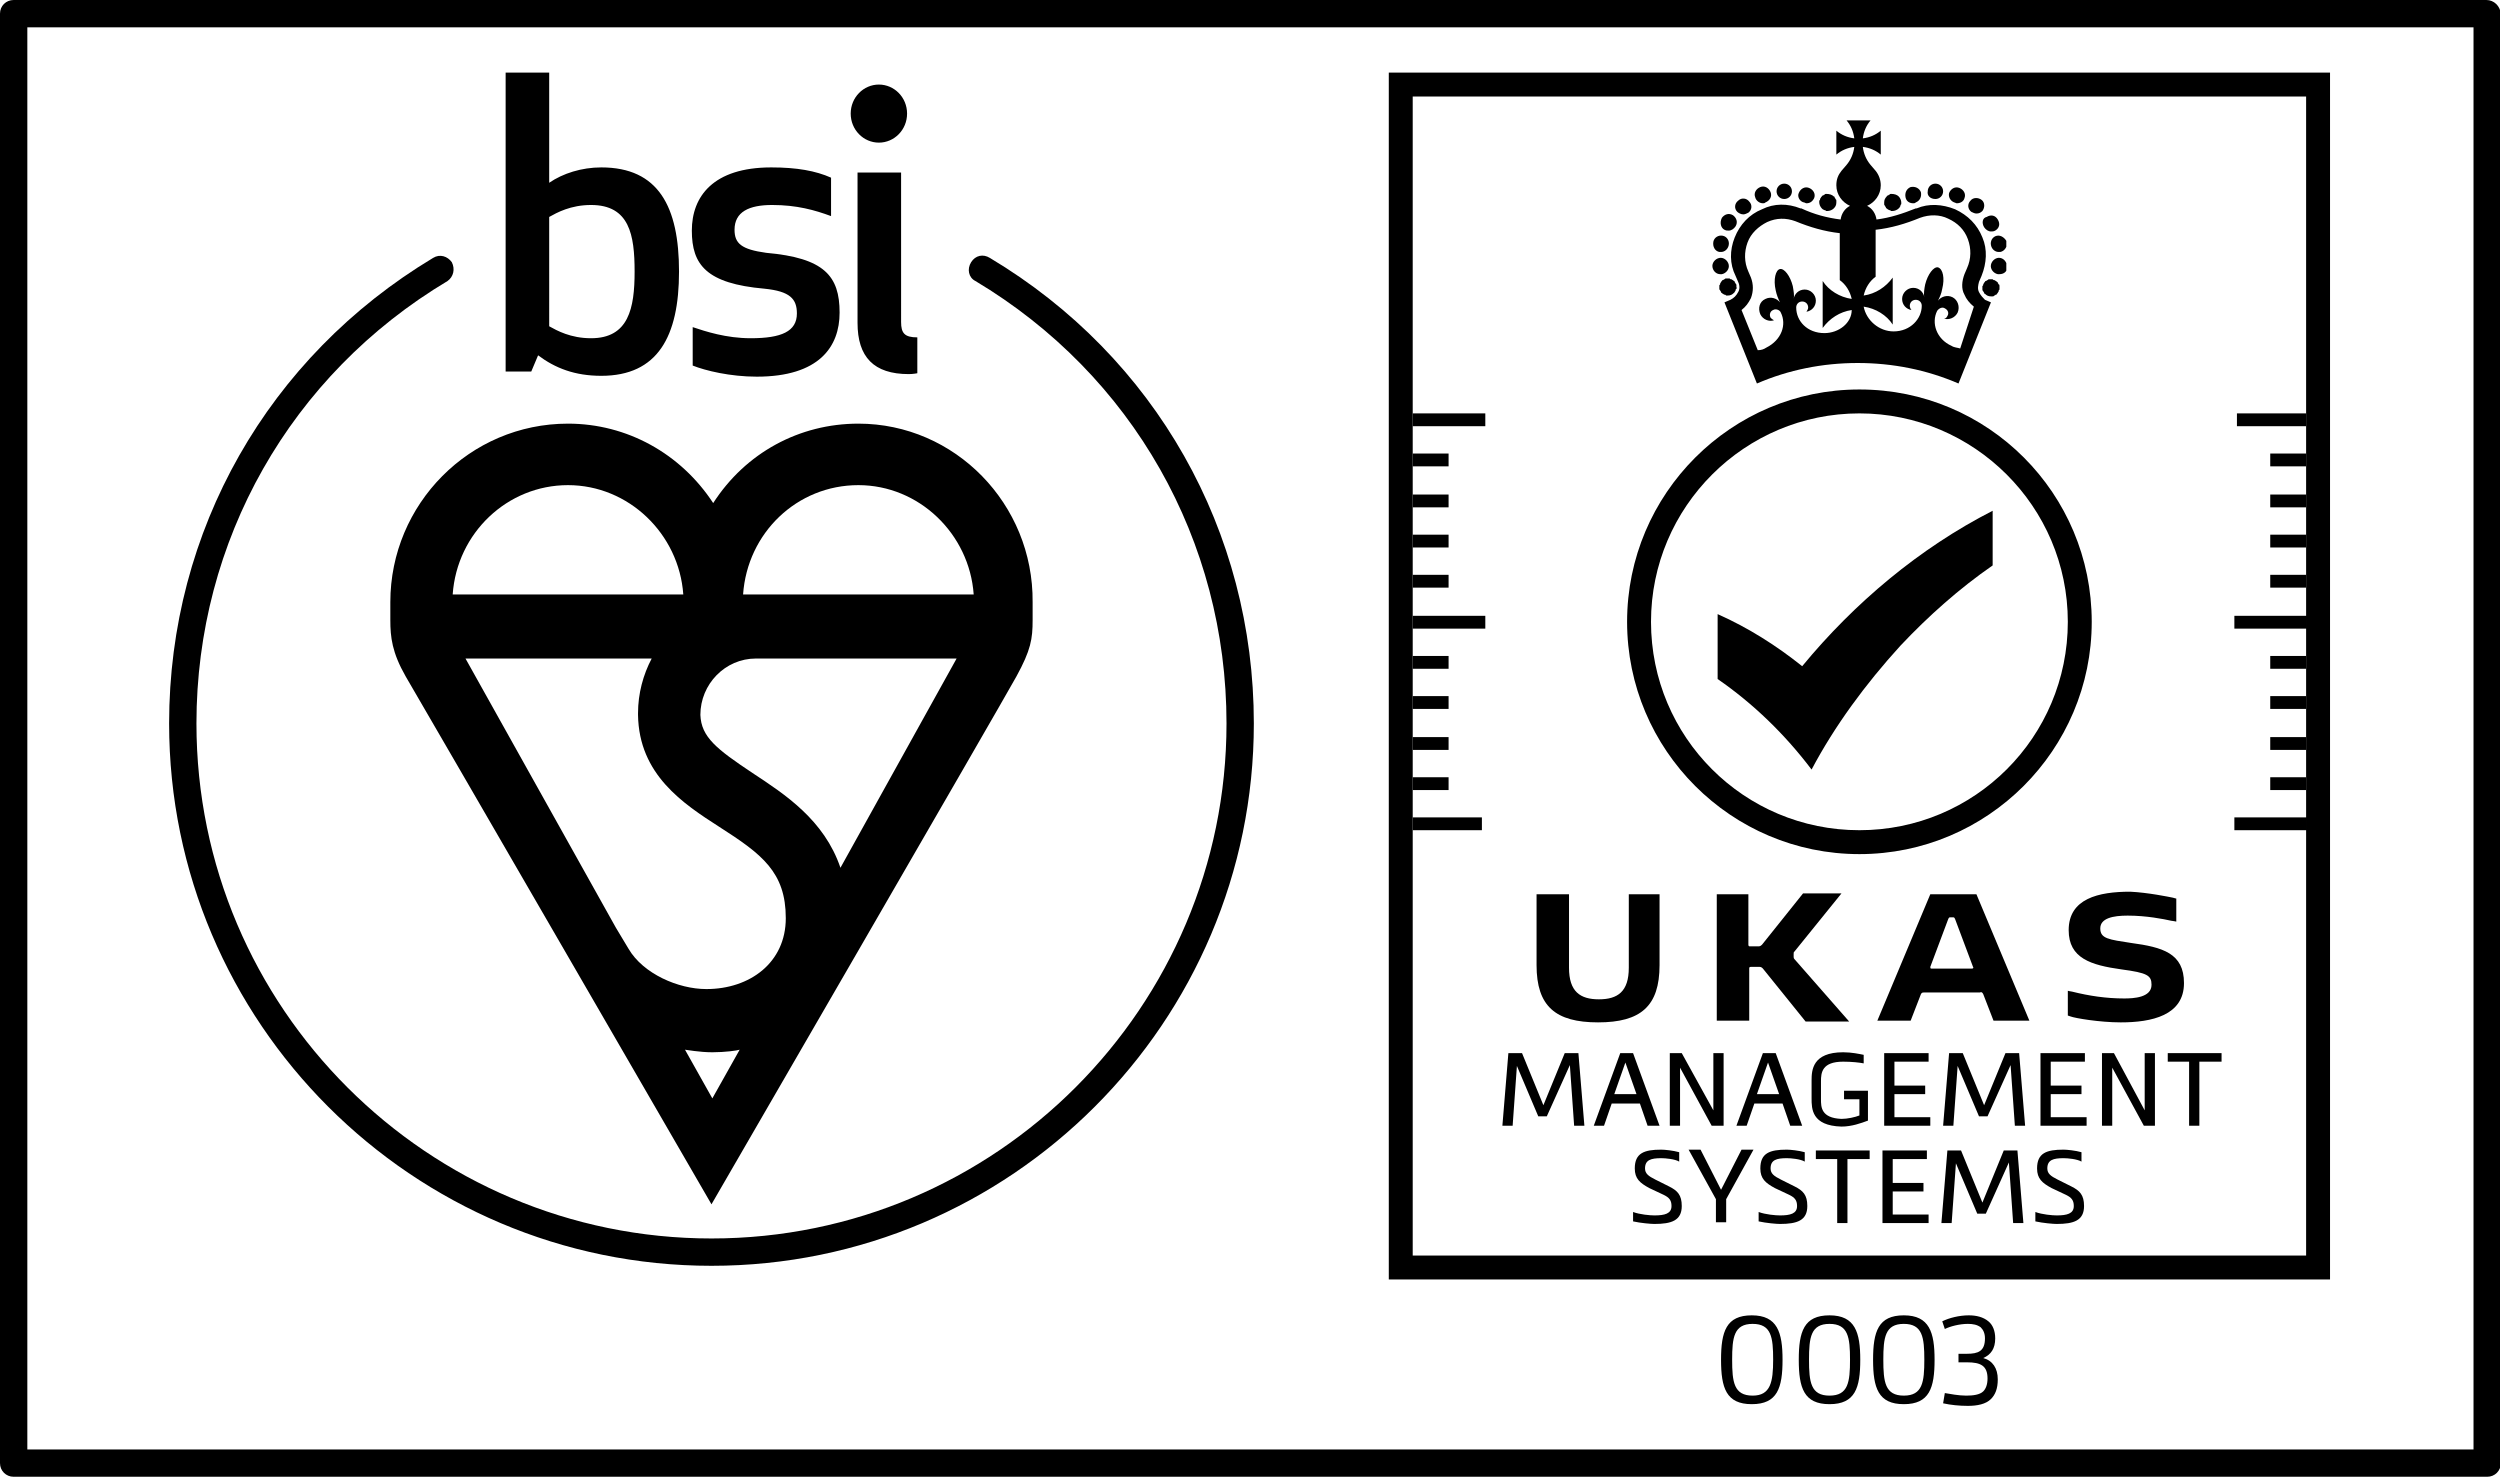 <svg xmlns="http://www.w3.org/2000/svg" xmlns:xlink="http://www.w3.org/1999/xlink" x="0px" y="0px" viewBox="0 0 292.7 172.9" style="enable-background:new 0 0 292.7 172.9;" xml:space="preserve"><style type="text/css">	.st0{clip-path:url(#SVGID_00000128482444900125603240000015584584776325267343_);}	.st1{clip-path:url(#SVGID_00000161594551010711101170000011508171637169884067_);}</style><g id="Roundel">	<g>		<path d="M87,69.6c0.5-7.2,6.3-12.8,13.5-12.8c7.1,0,13,5.7,13.5,12.8H87z M98.4,101.6C96.5,96,91.9,93,88.1,90.5   c-4.2-2.8-6-4.2-6.1-6.8c0-3.6,2.9-6.6,6.5-6.6H112L98.4,101.6z M80.2,122.9c0.1,0,1.7,0.3,3.2,0.3c1.5,0,2.9-0.2,3.2-0.3   l-3.2,5.7L80.2,122.9z M76.3,77.1c-1,1.9-1.6,4.1-1.6,6.4h0c0,0.1,0,0.2,0,0.2v0c0.1,7,5.3,10.4,9.5,13.1c5,3.2,7.8,5.3,7.8,10.7   c0,5.2-4.2,8.3-9.3,8.3c-3.3,0-7.4-1.8-9.1-4.7l-1.5-2.5L54.5,77.1H76.3z M66.5,56.8c7.1,0,13,5.7,13.5,12.8H53   C53.5,62.4,59.4,56.8,66.5,56.8 M100.5,49.6c-6.9,0-13.2,3.4-17,9.3c-3.8-5.8-10.1-9.3-17-9.3C55,49.6,45.7,59,45.7,70.5   c0,0,0,0.1,0,2.1s0.2,3.8,1.8,6.6c1.6,2.7,35.8,61.8,35.8,61.8s34-58.7,35.7-61.8c1.7-3.1,1.9-4.4,1.9-6.6v-2.1   C121,59,111.8,49.6,100.5,49.6"></path>	</g>	<g>		<g>			<path d="M70.4,19.6c-2.3,0-4.5,0.7-6.1,1.8V8.5h-5.1v35h3l0.8-1.9c2,1.5,4.3,2.4,7.4,2.4c6.6,0,9.1-4.6,9.1-12.2    C79.5,24.2,77.1,19.6,70.4,19.6 M69.2,24c4.5,0,5.1,3.5,5.1,7.8c0,4.3-0.7,7.8-5.1,7.8c-2.4,0-4-0.9-4.9-1.4V25.4    C65.2,24.9,66.8,24,69.2,24 M86,26.9c0-2.1,1.7-2.9,4.4-2.9c2.9,0,5,0.6,6.9,1.3v-4.5c-1.8-0.8-4-1.2-7-1.2    C83.5,19.6,81,23,81,27c0,4,1.7,6.2,8.5,6.8c3,0.3,3.8,1.2,3.8,2.9c0,2.1-1.8,2.9-5.4,2.9c-2.9,0-5.3-0.8-6.8-1.3v4.5    c1.5,0.6,4.4,1.3,7.5,1.3c7.3,0,9.7-3.5,9.7-7.5c0-4.3-1.8-6.4-8.6-7C86.8,29.2,86,28.5,86,26.9 M106.4,43.8c0.5,0,1-0.1,1-0.1    v-4.2c-1.5,0-1.9-0.5-1.9-1.8V20.2h-5.1v17.6C100.4,41.8,102.3,43.8,106.4,43.8 M99.6,13.3c0,1.9,1.5,3.4,3.3,3.4    c1.8,0,3.3-1.5,3.3-3.4c0-1.9-1.5-3.4-3.3-3.4C101.1,9.9,99.6,11.4,99.6,13.3"></path>		</g>	</g>	<g>		<path d="M83.3,148.2c-35,0-63.5-28.5-63.5-63.5c0-22.6,11.6-42.9,30.9-54.5c0.8-0.5,1.7-0.2,2.2,0.5c0.4,0.8,0.2,1.7-0.5,2.2   C34,43.9,23,63.3,23,84.7c0,33.3,27.1,60.3,60.3,60.3c33.3,0,60.3-27.1,60.3-60.3c0-21.4-11-40.8-29.4-51.8   c-0.8-0.4-1-1.4-0.5-2.2c0.5-0.8,1.4-1,2.2-0.5c19.4,11.6,30.9,32,30.9,54.5C146.8,119.7,118.3,148.2,83.3,148.2z"></path>	</g></g><g id="Accreditation">	<g>		<path d="M181.1,130.7h-1l-2.5-5.9h0l-0.5,7h-1.2l0.7-8.5h1.6l2.5,6.1l2.5-6.1h1.6l0.7,8.5h-1.2l-0.5-7.1h0L181.1,130.7z"></path>		<path d="M192.9,131.8l-0.9-2.6h-3.3l-0.9,2.6h-1.2l3.1-8.5h1.5l3.1,8.5H192.9z M189,128.1h2.6l-1.3-3.7h0L189,128.1z"></path>		<path d="M200.6,130L200.6,130l0-6.7h1.2v8.5h-1.4l-3.7-6.8h0v6.8h-1.2v-8.5h1.4L200.6,130z"></path>		<path d="M209.6,131.8l-0.9-2.6h-3.3l-0.9,2.6h-1.2l3.1-8.5h1.5l3.1,8.5H209.6z M205.7,128.1h2.6l-1.3-3.7h0L205.7,128.1z"></path>		<path d="M215.6,131.9c-3.5-0.1-3.5-2.1-3.5-3.3v-2.1c0-1.2,0.1-3.3,3.7-3.3c1,0,1.9,0.2,2.4,0.3v1c-0.5-0.1-1.4-0.2-2.4-0.2   c-2.5,0-2.6,1.3-2.6,2.3v2.1c0,0.9,0,2.2,2.4,2.3c0.7,0,1.6-0.2,2.1-0.4v-1.9h-1.8v-1h2.8v3.5   C217.9,131.5,216.8,131.9,215.6,131.9z"></path>		<path d="M220.6,131.8v-8.5h5.2v1h-4v2.8h3.6v1h-3.6v2.7h4.2v1H220.6z"></path>		<path d="M232.7,130.7h-1l-2.5-5.9h0l-0.5,7h-1.2l0.7-8.5h1.6l2.5,6.1l2.5-6.1h1.6l0.7,8.5h-1.2l-0.5-7.1h0L232.7,130.7z"></path>		<path d="M238.9,131.8v-8.5h5.2v1h-4v2.8h3.6v1h-3.6v2.7h4.2v1H238.9z"></path>		<path d="M251.1,130L251.1,130l0-6.7h1.2v8.5H251l-3.7-6.8h0v6.8h-1.2v-8.5h1.4L251.1,130z"></path>		<path d="M256.4,124.3h-2.6v-1h6.3v1h-2.6v7.5h-1.2V124.3z"></path>		<path d="M194.5,135.6c-1.2,0-1.9,0.2-1.9,1.2c0,0.6,0.4,0.9,1.2,1.3l1.6,0.8c1,0.5,1.5,1,1.5,2.3c0,1.7-1.2,2.1-3.2,2.1   c-0.4,0-1.6-0.1-2.5-0.3v-1.1c0.8,0.3,2,0.4,2.5,0.4c1.2,0,2-0.2,2-1.1c0-0.7-0.3-1-0.9-1.3l-1.7-0.8c-1.1-0.6-1.7-1.1-1.7-2.3   c0-1.8,1.1-2.2,3.1-2.2c0.4,0,1.4,0.1,2.1,0.3v1.1C196.1,135.7,195,135.6,194.5,135.6z"></path>		<path d="M201.5,139.3L201.5,139.3l2.4-4.7h1.4l-3.2,5.8v2.7h-1.2v-2.7l-3.2-5.8h1.4L201.5,139.3z"></path>		<path d="M209.2,135.6c-1.2,0-1.9,0.2-1.9,1.2c0,0.6,0.4,0.9,1.2,1.3l1.6,0.8c1,0.5,1.5,1,1.5,2.3c0,1.7-1.2,2.1-3.2,2.1   c-0.4,0-1.6-0.1-2.5-0.3v-1.1c0.8,0.3,2,0.4,2.5,0.4c1.2,0,2-0.2,2-1.1c0-0.7-0.3-1-0.9-1.3l-1.7-0.8c-1.1-0.6-1.7-1.1-1.7-2.3   c0-1.8,1.1-2.2,3.1-2.2c0.4,0,1.4,0.1,2.1,0.3v1.1C210.8,135.7,209.7,135.6,209.2,135.6z"></path>		<path d="M215.2,135.7h-2.6v-1h6.3v1h-2.6v7.5h-1.2V135.7z"></path>		<path d="M220.4,143.2v-8.5h5.2v1h-4v2.8h3.6v1h-3.6v2.7h4.2v1H220.4z"></path>		<path d="M232.5,142.1h-1l-2.5-5.9h0l-0.5,7h-1.2l0.7-8.5h1.6l2.5,6.1l2.5-6.1h1.6l0.7,8.5h-1.2l-0.5-7.1h0L232.5,142.1z"></path>		<path d="M241.6,135.6c-1.2,0-1.9,0.2-1.9,1.2c0,0.6,0.4,0.9,1.2,1.3l1.6,0.8c1,0.5,1.5,1,1.5,2.3c0,1.7-1.2,2.1-3.2,2.1   c-0.4,0-1.6-0.1-2.5-0.3v-1.1c0.8,0.3,2,0.4,2.5,0.4c1.2,0,2-0.2,2-1.1c0-0.7-0.3-1-0.9-1.3l-1.7-0.8c-1.1-0.6-1.7-1.1-1.7-2.3   c0-1.8,1.1-2.2,3.1-2.2c0.4,0,1.4,0.1,2.1,0.3v1.1C243.2,135.7,242.1,135.6,241.6,135.6z"></path>	</g>	<path d="M211,78c-3-2.4-6.3-4.5-9.9-6.1V74v1.8v0.3v1.4v2c4.2,2.9,7.9,6.5,11,10.6v0c2.7-5.1,6.3-10,10.4-14.5  c3.3-3.5,6.9-6.7,10.8-9.4v-0.4v-2.1v-1v-1.5v-1.4C224.7,64.2,217.1,70.6,211,78z"></path>	<g>		<defs>			<rect id="SVGID_5_" x="200.5" y="12.4" width="34.4" height="34.4"></rect>		</defs>		<clipPath id="SVGID_00000169530055690810338720000000554430706065826957_">			<use xlink:href="#SVGID_5_" style="overflow:visible;"></use>		</clipPath>		<g style="clip-path:url(#SVGID_00000169530055690810338720000000554430706065826957_);">			<defs>				<rect id="SVGID_7_" x="200.5" y="12.4" width="34.4" height="34.4"></rect>			</defs>			<clipPath id="SVGID_00000020371670790322295030000011818813551688422066_">				<use xlink:href="#SVGID_7_" style="overflow:visible;"></use>			</clipPath>			<path style="clip-path:url(#SVGID_00000020371670790322295030000011818813551688422066_);" d="M203,34.3c0,0,0.1-0.1,0.1-0.1    c0-0.1,0.1-0.1,0.1-0.2c0-0.1,0-0.1,0.1-0.2s0-0.1,0-0.2c0-0.1,0-0.1,0-0.2c0-0.1,0-0.1-0.1-0.2c0-0.1-0.1-0.1-0.1-0.2    c0-0.1-0.1-0.1-0.1-0.1c0,0-0.1-0.1-0.1-0.1c-0.1,0-0.1-0.1-0.2-0.1c-0.1,0-0.1,0-0.2-0.1c-0.1,0-0.2,0-0.4,0    c-0.1,0-0.1,0-0.2,0.1c-0.1,0-0.1,0.1-0.2,0.1c-0.1,0-0.1,0.1-0.1,0.1c0,0-0.1,0.1-0.1,0.1c0,0.1-0.1,0.1-0.1,0.2    c0,0.1,0,0.1-0.1,0.2c0,0.1,0,0.1,0,0.2c0,0.1,0,0.1,0,0.2s0,0.1,0.1,0.2c0,0.1,0.1,0.1,0.1,0.2c0,0.1,0.1,0.1,0.1,0.1    c0,0,0.1,0.1,0.1,0.1c0.1,0,0.1,0.1,0.2,0.1c0.1,0,0.1,0,0.2,0.1c0.1,0,0.1,0,0.2,0C202.6,34.6,202.8,34.5,203,34.3"></path>			<path style="clip-path:url(#SVGID_00000020371670790322295030000011818813551688422066_);" d="M201.9,26.9    c0.2,0.1,0.3,0.1,0.5,0.1c0.3,0,0.6-0.2,0.8-0.5c0.3-0.5,0.1-1-0.3-1.3c-0.5-0.3-1-0.1-1.3,0.3C201.3,26.1,201.5,26.7,201.9,26.9    "></path>			<path style="clip-path:url(#SVGID_00000020371670790322295030000011818813551688422066_);" d="M204.1,25.1c0.2,0,0.4-0.1,0.6-0.2    c0.4-0.3,0.5-0.9,0.1-1.3c-0.3-0.4-0.9-0.5-1.3-0.1c-0.4,0.3-0.5,0.9-0.1,1.3C203.5,24.9,203.8,25.1,204.1,25.1"></path>			<path style="clip-path:url(#SVGID_00000020371670790322295030000011818813551688422066_);" d="M206.4,23.8c0.1,0,0.2,0,0.3-0.1    c0.5-0.2,0.8-0.7,0.6-1.2c-0.2-0.5-0.7-0.8-1.2-0.6c-0.5,0.2-0.8,0.7-0.6,1.2C205.6,23.5,206,23.8,206.4,23.8"></path>			<path style="clip-path:url(#SVGID_00000020371670790322295030000011818813551688422066_);" d="M208.9,23.3c0.5,0,0.9-0.4,0.9-0.9    c0-0.5-0.4-0.9-0.9-0.9c-0.5,0-0.9,0.4-0.9,0.9C208,22.9,208.4,23.3,208.9,23.3"></path>			<path style="clip-path:url(#SVGID_00000020371670790322295030000011818813551688422066_);" d="M211.2,23.7c0.1,0,0.2,0.1,0.3,0.1    c0.4,0,0.7-0.2,0.9-0.6c0.2-0.5-0.1-1-0.6-1.2c-0.5-0.2-1,0.1-1.2,0.6C210.4,23,210.7,23.6,211.2,23.7"></path>			<path style="clip-path:url(#SVGID_00000020371670790322295030000011818813551688422066_);" d="M201.3,29.5c0.1,0,0.1,0,0.2,0    c0.4,0,0.8-0.3,0.9-0.8c0.1-0.5-0.2-1-0.7-1.1c-0.5-0.1-1,0.2-1.1,0.7C200.5,28.9,200.8,29.4,201.3,29.5"></path>			<path style="clip-path:url(#SVGID_00000020371670790322295030000011818813551688422066_);" d="M201.6,32.1    c0.5-0.1,0.9-0.6,0.8-1.1v0c-0.1-0.5-0.6-0.9-1.1-0.8c-0.5,0.1-0.9,0.6-0.8,1.1c0.1,0.5,0.5,0.8,0.9,0.8    C201.5,32.1,201.6,32.1,201.6,32.1"></path>			<path style="clip-path:url(#SVGID_00000020371670790322295030000011818813551688422066_);" d="M213.4,24.5c0.1,0,0.1,0.1,0.2,0.1    c0.1,0,0.1,0,0.2,0.1c0.1,0,0.1,0,0.2,0c0.2,0,0.5-0.1,0.7-0.3c0.2-0.2,0.3-0.4,0.3-0.7c0-0.1,0-0.1,0-0.2c0-0.1,0-0.1-0.1-0.2    c0-0.1-0.1-0.1-0.1-0.2c0-0.1-0.1-0.1-0.1-0.1c-0.2-0.2-0.5-0.3-0.9-0.3c-0.1,0-0.1,0-0.2,0.1c-0.1,0-0.1,0.1-0.2,0.1    c-0.1,0-0.1,0.1-0.1,0.1c0,0-0.1,0.1-0.1,0.1c0,0.1-0.1,0.1-0.1,0.2c0,0.1,0,0.1-0.1,0.2c0,0.1,0,0.1,0,0.2    c0,0.2,0.1,0.5,0.3,0.7C213.3,24.4,213.4,24.5,213.4,24.5"></path>			<path style="clip-path:url(#SVGID_00000020371670790322295030000011818813551688422066_);" d="M234,33.3c0-0.1-0.1-0.1-0.1-0.2    c0-0.1-0.1-0.1-0.1-0.1c0,0-0.1-0.1-0.1-0.1c-0.1,0-0.1-0.1-0.2-0.1c-0.1,0-0.1,0-0.2-0.1c-0.1,0-0.2,0-0.4,0    c-0.1,0-0.1,0-0.2,0.1c-0.1,0-0.1,0.1-0.2,0.1c-0.1,0-0.1,0.1-0.1,0.1c0,0-0.1,0.1-0.1,0.1c0,0.1-0.1,0.1-0.1,0.2    c0,0.1,0,0.1-0.1,0.2c0,0.1,0,0.1,0,0.2c0,0.1,0,0.1,0,0.2c0,0.1,0,0.1,0.1,0.2c0,0.1,0.1,0.1,0.1,0.2c0,0.1,0.1,0.1,0.1,0.1    c0.2,0.2,0.4,0.3,0.7,0.3c0.1,0,0.1,0,0.2,0c0.1,0,0.1,0,0.2-0.1c0.1,0,0.1-0.1,0.2-0.1c0.1,0,0.1-0.1,0.1-0.1    c0,0,0.1-0.1,0.1-0.1c0-0.1,0.1-0.1,0.1-0.2c0-0.1,0-0.1,0.1-0.2c0-0.1,0-0.1,0-0.2c0-0.1,0-0.1,0-0.2    C234.1,33.4,234.1,33.3,234,33.3"></path>			<path style="clip-path:url(#SVGID_00000020371670790322295030000011818813551688422066_);" d="M228.8,23.7c0.1,0,0.2,0.1,0.3,0.1    c0.4,0,0.8-0.2,0.9-0.6c0.2-0.5-0.1-1-0.6-1.2c-0.5-0.2-1,0.1-1.2,0.6C228.1,23,228.3,23.5,228.8,23.7"></path>			<path style="clip-path:url(#SVGID_00000020371670790322295030000011818813551688422066_);" d="M230.8,24.8    c0.2,0.1,0.4,0.2,0.6,0.2c0.3,0,0.5-0.1,0.7-0.3c0.3-0.4,0.3-1-0.1-1.3c-0.4-0.3-1-0.3-1.3,0.1C230.3,23.9,230.4,24.5,230.8,24.8    "></path>			<path style="clip-path:url(#SVGID_00000020371670790322295030000011818813551688422066_);" d="M232.3,26.6    c0.2,0.3,0.5,0.5,0.8,0.5c0.2,0,0.3,0,0.5-0.1c0.5-0.3,0.6-0.8,0.3-1.3c-0.3-0.5-0.8-0.6-1.3-0.3C232.1,25.5,232,26.1,232.3,26.6    "></path>			<path style="clip-path:url(#SVGID_00000020371670790322295030000011818813551688422066_);" d="M226.6,23.3c0.5,0,0.9-0.4,0.9-0.9    c0-0.5-0.4-0.9-0.9-0.9h0c-0.5,0-0.9,0.4-0.9,0.9C225.6,22.9,226,23.3,226.6,23.3"></path>			<path style="clip-path:url(#SVGID_00000020371670790322295030000011818813551688422066_);" d="M233.8,27.6    c-0.5,0.1-0.8,0.6-0.7,1.1c0.1,0.5,0.5,0.8,0.9,0.8c0.1,0,0.1,0,0.2,0c0.5-0.1,0.8-0.6,0.8-1.1C234.8,27.9,234.3,27.5,233.8,27.6    "></path>			<path style="clip-path:url(#SVGID_00000020371670790322295030000011818813551688422066_);" d="M234.2,30.2    c-0.5-0.1-1,0.3-1.1,0.8c-0.1,0.5,0.3,1,0.8,1.1c0.1,0,0.1,0,0.2,0c0.5,0,0.9-0.3,0.9-0.8C235,30.8,234.7,30.3,234.2,30.2"></path>			<path style="clip-path:url(#SVGID_00000020371670790322295030000011818813551688422066_);" d="M224,23.8c0.1,0,0.2,0,0.3-0.1    c0.5-0.2,0.7-0.7,0.6-1.2c-0.2-0.5-0.7-0.7-1.2-0.6c-0.5,0.2-0.7,0.7-0.6,1.2C223.2,23.6,223.6,23.8,224,23.8"></path>			<path style="clip-path:url(#SVGID_00000020371670790322295030000011818813551688422066_);" d="M220.7,24.1c0,0.1,0.1,0.1,0.1,0.2    c0,0.1,0.1,0.1,0.1,0.1c0,0,0.1,0.1,0.1,0.1c0.1,0,0.1,0.1,0.2,0.1c0.1,0,0.1,0,0.2,0.1c0.1,0,0.1,0,0.2,0c0.2,0,0.5-0.1,0.7-0.3    c0,0,0.1-0.1,0.1-0.1c0-0.1,0.1-0.1,0.1-0.2c0-0.1,0-0.1,0.1-0.2c0-0.1,0-0.1,0-0.2c0-0.2-0.1-0.5-0.3-0.7    c-0.2-0.2-0.5-0.3-0.9-0.3c-0.1,0-0.1,0-0.2,0.1c-0.1,0-0.1,0.1-0.2,0.1c-0.1,0-0.1,0.1-0.1,0.1c-0.2,0.2-0.3,0.4-0.3,0.7    c0,0.1,0,0.1,0,0.2C220.6,24,220.6,24,220.7,24.1"></path>			<path style="clip-path:url(#SVGID_00000020371670790322295030000011818813551688422066_);" d="M231.7,34.2    c-0.2-0.4-0.1-0.8,0-1.2l0.3-0.7c0.6-1.5,0.7-3.1,0.1-4.5c-0.6-1.5-1.7-2.6-3.2-3.3c-1.5-0.6-3.1-0.7-4.5-0.1l-0.1,0l0,0    c-1.5,0.6-3,1.1-4.6,1.3c-0.1-0.7-0.5-1.3-1.1-1.6c0.9-0.4,1.6-1.3,1.6-2.4c0-0.6-0.2-1.2-0.6-1.7h0l-0.6-0.7    c-0.5-0.6-0.8-1.3-0.9-2.1c0.8,0.1,1.5,0.4,2.1,0.9v-2.8c-0.6,0.5-1.3,0.8-2.1,0.9c0.1-0.8,0.4-1.5,0.9-2.1h-1.4h-1.4    c0.5,0.6,0.8,1.3,0.9,2.1c-0.8-0.1-1.5-0.4-2.1-0.9v2.8c0.6-0.5,1.3-0.8,2.1-0.9c-0.1,0.8-0.4,1.5-0.9,2.1l-0.6,0.7h0    c-0.4,0.5-0.6,1-0.6,1.7c0,1.1,0.7,2,1.6,2.4c-0.6,0.3-1,0.9-1.1,1.6c-1.6-0.2-3.1-0.6-4.6-1.3l-0.1,0c-1.5-0.6-3.1-0.6-4.5,0.1    c-1.5,0.6-2.6,1.8-3.2,3.3c-0.6,1.5-0.6,3.1,0.1,4.5l0.3,0.7c0.2,0.4,0.2,0.9,0,1.2c-0.2,0.4-0.5,0.7-0.9,0.9l-0.7,0.3l2.6,6.5    l1.2,3c3.7-1.6,7.7-2.4,11.8-2.4s8.1,0.8,11.8,2.4l1.2-3l2.6-6.5l-0.7-0.3C232.2,34.9,231.9,34.6,231.7,34.2 M217.7,16.7    L217.7,16.7L217.7,16.7L217.7,16.7L217.7,16.7L217.7,16.7L217.7,16.7z M213.6,39c-2,0-3.3-1.4-3.3-3c0-0.4,0.3-0.7,0.7-0.7    c0.4,0,0.7,0.3,0.7,0.7c0,0.2-0.1,0.3-0.2,0.5c0.6-0.1,1.1-0.6,1.1-1.3c0-0.7-0.6-1.3-1.3-1.3c-0.7,0-1.2,0.5-1.3,1.1h0    c0.1-0.4,0-0.9-0.1-1.5c-0.3-1.2-1-2.1-1.5-2l0,0c-0.5,0.1-0.8,1.2-0.5,2.5c0.1,0.5,0.3,1,0.5,1.4l0,0c-0.4-0.5-1.1-0.7-1.7-0.4    c-0.7,0.3-0.9,1.1-0.6,1.8c0.3,0.6,1,0.9,1.6,0.7c-0.2-0.1-0.3-0.2-0.4-0.3c-0.2-0.4,0-0.8,0.3-0.9c0.3-0.2,0.8,0,0.9,0.3    c0.7,1.4,0.1,3.2-1.7,4.1c-0.3,0.2-0.6,0.3-1,0.3l-1.9-4.7c0.5-0.4,0.8-0.8,1.1-1.4c0.3-0.8,0.3-1.6,0-2.4l-0.3-0.7    c-0.5-1.1-0.5-2.3-0.1-3.4c0.4-1.1,1.3-1.9,2.3-2.4c1.1-0.5,2.2-0.5,3.3-0.1c1.7,0.7,3.4,1.2,5.2,1.4v4.1v1.4    c0.7,0.5,1.2,1.3,1.4,2.2c-1.4-0.2-2.7-1-3.4-2.1v5.5c0.8-1.1,2-1.9,3.4-2.1C216.8,37.8,215.3,39,213.6,39 M229.5,40.8    c-0.3-0.1-0.7-0.1-1-0.3c-1.8-0.8-2.4-2.7-1.7-4.1c0.2-0.3,0.6-0.5,0.9-0.3c0.4,0.2,0.5,0.6,0.3,0.9c-0.1,0.2-0.2,0.3-0.4,0.3    c0.6,0.2,1.3-0.1,1.6-0.7c0.3-0.7,0-1.5-0.6-1.8c-0.6-0.3-1.3-0.1-1.7,0.4l0,0c0.2-0.4,0.4-0.8,0.5-1.4c0.3-1.2,0.1-2.3-0.5-2.5    l0,0c-0.5-0.1-1.2,0.8-1.5,2c-0.1,0.5-0.2,1.1-0.1,1.5h0c-0.1-0.6-0.6-1.1-1.3-1.1c-0.7,0-1.3,0.6-1.3,1.3c0,0.7,0.5,1.2,1.1,1.3    c-0.1-0.1-0.2-0.3-0.2-0.5c0-0.4,0.3-0.7,0.7-0.7c0.4,0,0.7,0.3,0.7,0.7c0,1.5-1.3,3-3.3,3c-1.7,0-3.2-1.3-3.5-2.9    c1.4,0.2,2.7,1,3.4,2.1v-5.5c-0.8,1.1-2,1.9-3.4,2.1c0.2-0.9,0.7-1.7,1.4-2.2v-1.4v-4.1c1.8-0.2,3.5-0.7,5.2-1.4    c1.1-0.4,2.3-0.4,3.3,0.1c1.1,0.5,1.9,1.3,2.3,2.4c0.4,1.1,0.4,2.3-0.1,3.4l-0.3,0.7c-0.3,0.8-0.4,1.7,0,2.4    c0.2,0.5,0.6,1,1.1,1.4L229.5,40.8z"></path>		</g>	</g>	<path d="M217.7,48.4c13.4,0,24.4,10.9,24.4,24.4s-10.9,24.4-24.4,24.4s-24.4-10.9-24.4-24.4S204.3,48.4,217.7,48.4 M217.7,45.6  c-15,0-27.2,12.2-27.2,27.2c0,15,12.2,27.2,27.2,27.2c15,0,27.2-12.2,27.2-27.2C244.9,57.8,232.8,45.6,217.7,45.6L217.7,45.6z"></path>	<path d="M270,11.3V147H165.4V11.3H270 M272.9,8.5H162.6v141.3h110.2V8.5L272.9,8.5z"></path>	<g>		<path d="M187.2,117c2.2,0,3.5-0.9,3.5-3.7v-8.6h3.6v8.3c0,4.8-2.2,6.7-7.2,6.7c-5,0-7.2-1.9-7.2-6.7v-8.3h3.8v8.6   C183.7,116.1,185,117,187.2,117z"></path>		<path d="M204.7,104.6v6c0,0.2,0.1,0.2,0.2,0.2h0.9c0.2,0,0.3,0,0.5-0.2l4.8-6h4.5l-5.5,6.8c-0.1,0.1-0.1,0.1-0.1,0.3v0.3   c0,0.1,0,0.2,0.1,0.3l6.4,7.3h-5.1l-5-6.2c-0.1-0.1-0.2-0.2-0.4-0.2h-1c-0.2,0-0.2,0.1-0.2,0.2v6.1l-3.8,0v-14.8H204.7z"></path>		<path d="M233.4,119.5l-1.2-3.1c-0.1-0.2-0.2-0.3-0.4-0.2c-0.5,0-2,0-3.4,0c-1.3,0-2.6,0-3.1,0c-0.2,0-0.3,0-0.4,0.2l-1.2,3.1h-3.9   l6.2-14.8h5.4l6.2,14.8H233.4z M230.9,113.4c0.1,0,0.2-0.1,0.1-0.2l-2.1-5.6c-0.1-0.2-0.1-0.2-0.3-0.2h-0.2c-0.2,0-0.2,0-0.3,0.2   l-2.1,5.6c0,0.1,0,0.2,0.1,0.2L230.9,113.4z"></path>		<path d="M254.4,105.1c0.3,0.1,0.4,0.1,0.4,0.1l0,0.9l0,1.3v0.5c0,0-0.5-0.1-0.6-0.1c-0.9-0.2-2.9-0.6-5.1-0.6   c-1.7,0-3.2,0.3-3.2,1.5c0,1.2,1,1.3,3.6,1.7c3.7,0.5,6.2,1.2,6.2,4.7c0,3.8-3.8,4.6-7.4,4.6c-2.5,0-5.4-0.5-5.9-0.7   c-0.3-0.1-0.3-0.1-0.3-0.1l0-1.1l0-1.4l0-0.4c0,0,0.4,0.1,0.5,0.1c2,0.5,4,0.8,6.1,0.8c1.1,0,3.2-0.1,3.2-1.6   c0-1.1-0.5-1.4-3.5-1.8c-3.6-0.5-6.2-1.3-6.2-4.6c0-3.7,3.5-4.5,7.2-4.5C251.5,104.5,253.9,105,254.4,105.1z"></path>	</g>	<rect x="165.4" y="48.4" width="8.5" height="1.5"></rect>	<rect x="165.4" y="72.1" width="8.5" height="1.5"></rect>	<rect x="165.4" y="53.1" width="4.2" height="1.5"></rect>	<rect x="165.4" y="57.9" width="4.2" height="1.5"></rect>	<rect x="165.4" y="62.6" width="4.2" height="1.5"></rect>	<rect x="165.4" y="67.3" width="4.2" height="1.5"></rect>	<rect x="165.4" y="95.7" width="8.1" height="1.5"></rect>	<rect x="165.4" y="76.8" width="4.2" height="1.5"></rect>	<rect x="165.4" y="81.5" width="4.2" height="1.5"></rect>	<rect x="165.4" y="86.3" width="4.2" height="1.5"></rect>	<rect x="165.4" y="91" width="4.2" height="1.5"></rect>	<rect x="261.6" y="95.7" width="8.5" height="1.5"></rect>	<rect x="261.6" y="72.1" width="8.5" height="1.5"></rect>	<rect x="265.8" y="91" width="4.2" height="1.5"></rect>	<rect x="265.8" y="86.3" width="4.2" height="1.5"></rect>	<rect x="265.8" y="81.5" width="4.2" height="1.5"></rect>	<rect x="265.8" y="76.8" width="4.2" height="1.5"></rect>	<rect x="261.9" y="48.4" width="8.1" height="1.5"></rect>	<rect x="265.8" y="67.3" width="4.2" height="1.5"></rect>	<rect x="265.8" y="62.6" width="4.2" height="1.5"></rect>	<rect x="265.8" y="57.9" width="4.2" height="1.5"></rect>	<rect x="265.8" y="53.1" width="4.2" height="1.5"></rect>	<g>		<path d="M201.5,159.2c0-3.3,0.6-5.2,3.6-5.2c3,0,3.6,2,3.6,5.2c0,3.3-0.6,5.2-3.6,5.2C202.1,164.4,201.5,162.5,201.5,159.2z    M207.6,159.2c0-2.6-0.2-4.2-2.4-4.2c-2.2,0-2.4,1.6-2.4,4.2c0,2.6,0.2,4.2,2.4,4.2C207.3,163.4,207.6,161.8,207.6,159.2z"></path>		<path d="M210.6,159.2c0-3.3,0.6-5.2,3.6-5.2c3,0,3.6,2,3.6,5.2c0,3.3-0.6,5.2-3.6,5.2C211.2,164.4,210.6,162.5,210.6,159.2z    M216.6,159.2c0-2.6-0.2-4.2-2.4-4.2c-2.2,0-2.4,1.6-2.4,4.2c0,2.6,0.2,4.2,2.4,4.2C216.4,163.4,216.6,161.8,216.6,159.2z"></path>		<path d="M227.7,163.1c0.6,0.1,1.6,0.3,2.5,0.3c0.8,0,1.6-0.1,2-0.5c0.3-0.3,0.5-0.8,0.5-1.5c0-1.5-0.8-1.9-2.4-1.9h-1v-1h1   c1.3,0,2.1-0.3,2.1-1.8c0-0.6-0.2-1-0.5-1.3c-0.4-0.3-0.9-0.4-1.5-0.4c-1,0-2.1,0.3-2.7,0.6l-0.3-0.9c0.8-0.4,2-0.7,3.1-0.7   c0.9,0,1.7,0.2,2.3,0.7c0.5,0.4,0.8,1.1,0.8,2c0,1.2-0.5,1.9-1.4,2.3c1.1,0.3,1.7,1.2,1.7,2.5c0,1.1-0.3,1.8-0.8,2.3   c-0.6,0.6-1.6,0.8-2.7,0.8c-1,0-2-0.1-2.9-0.3L227.7,163.1z"></path>		<path d="M219.3,159.2c0-3.3,0.6-5.2,3.6-5.2c3,0,3.6,2,3.6,5.2c0,3.3-0.6,5.2-3.6,5.2C219.9,164.4,219.3,162.5,219.3,159.2z    M225.3,159.2c0-2.6-0.2-4.2-2.4-4.2c-2.2,0-2.4,1.6-2.4,4.2c0,2.6,0.2,4.2,2.4,4.2C225.1,163.4,225.3,161.8,225.3,159.2z"></path>	</g></g><g id="Layer_3">	<path d="M291.1,0H146.4H1.6C0.7,0,0,0.7,0,1.6v169.7c0,0.9,0.7,1.6,1.6,1.6h144.8v0h144.8c0.9,0,1.6-0.7,1.6-1.6V1.6  C292.7,0.7,292,0,291.1,0z M289.5,169.7H146.4v0H3.2V3.2h143.2v0h143.2V169.7z"></path></g></svg>